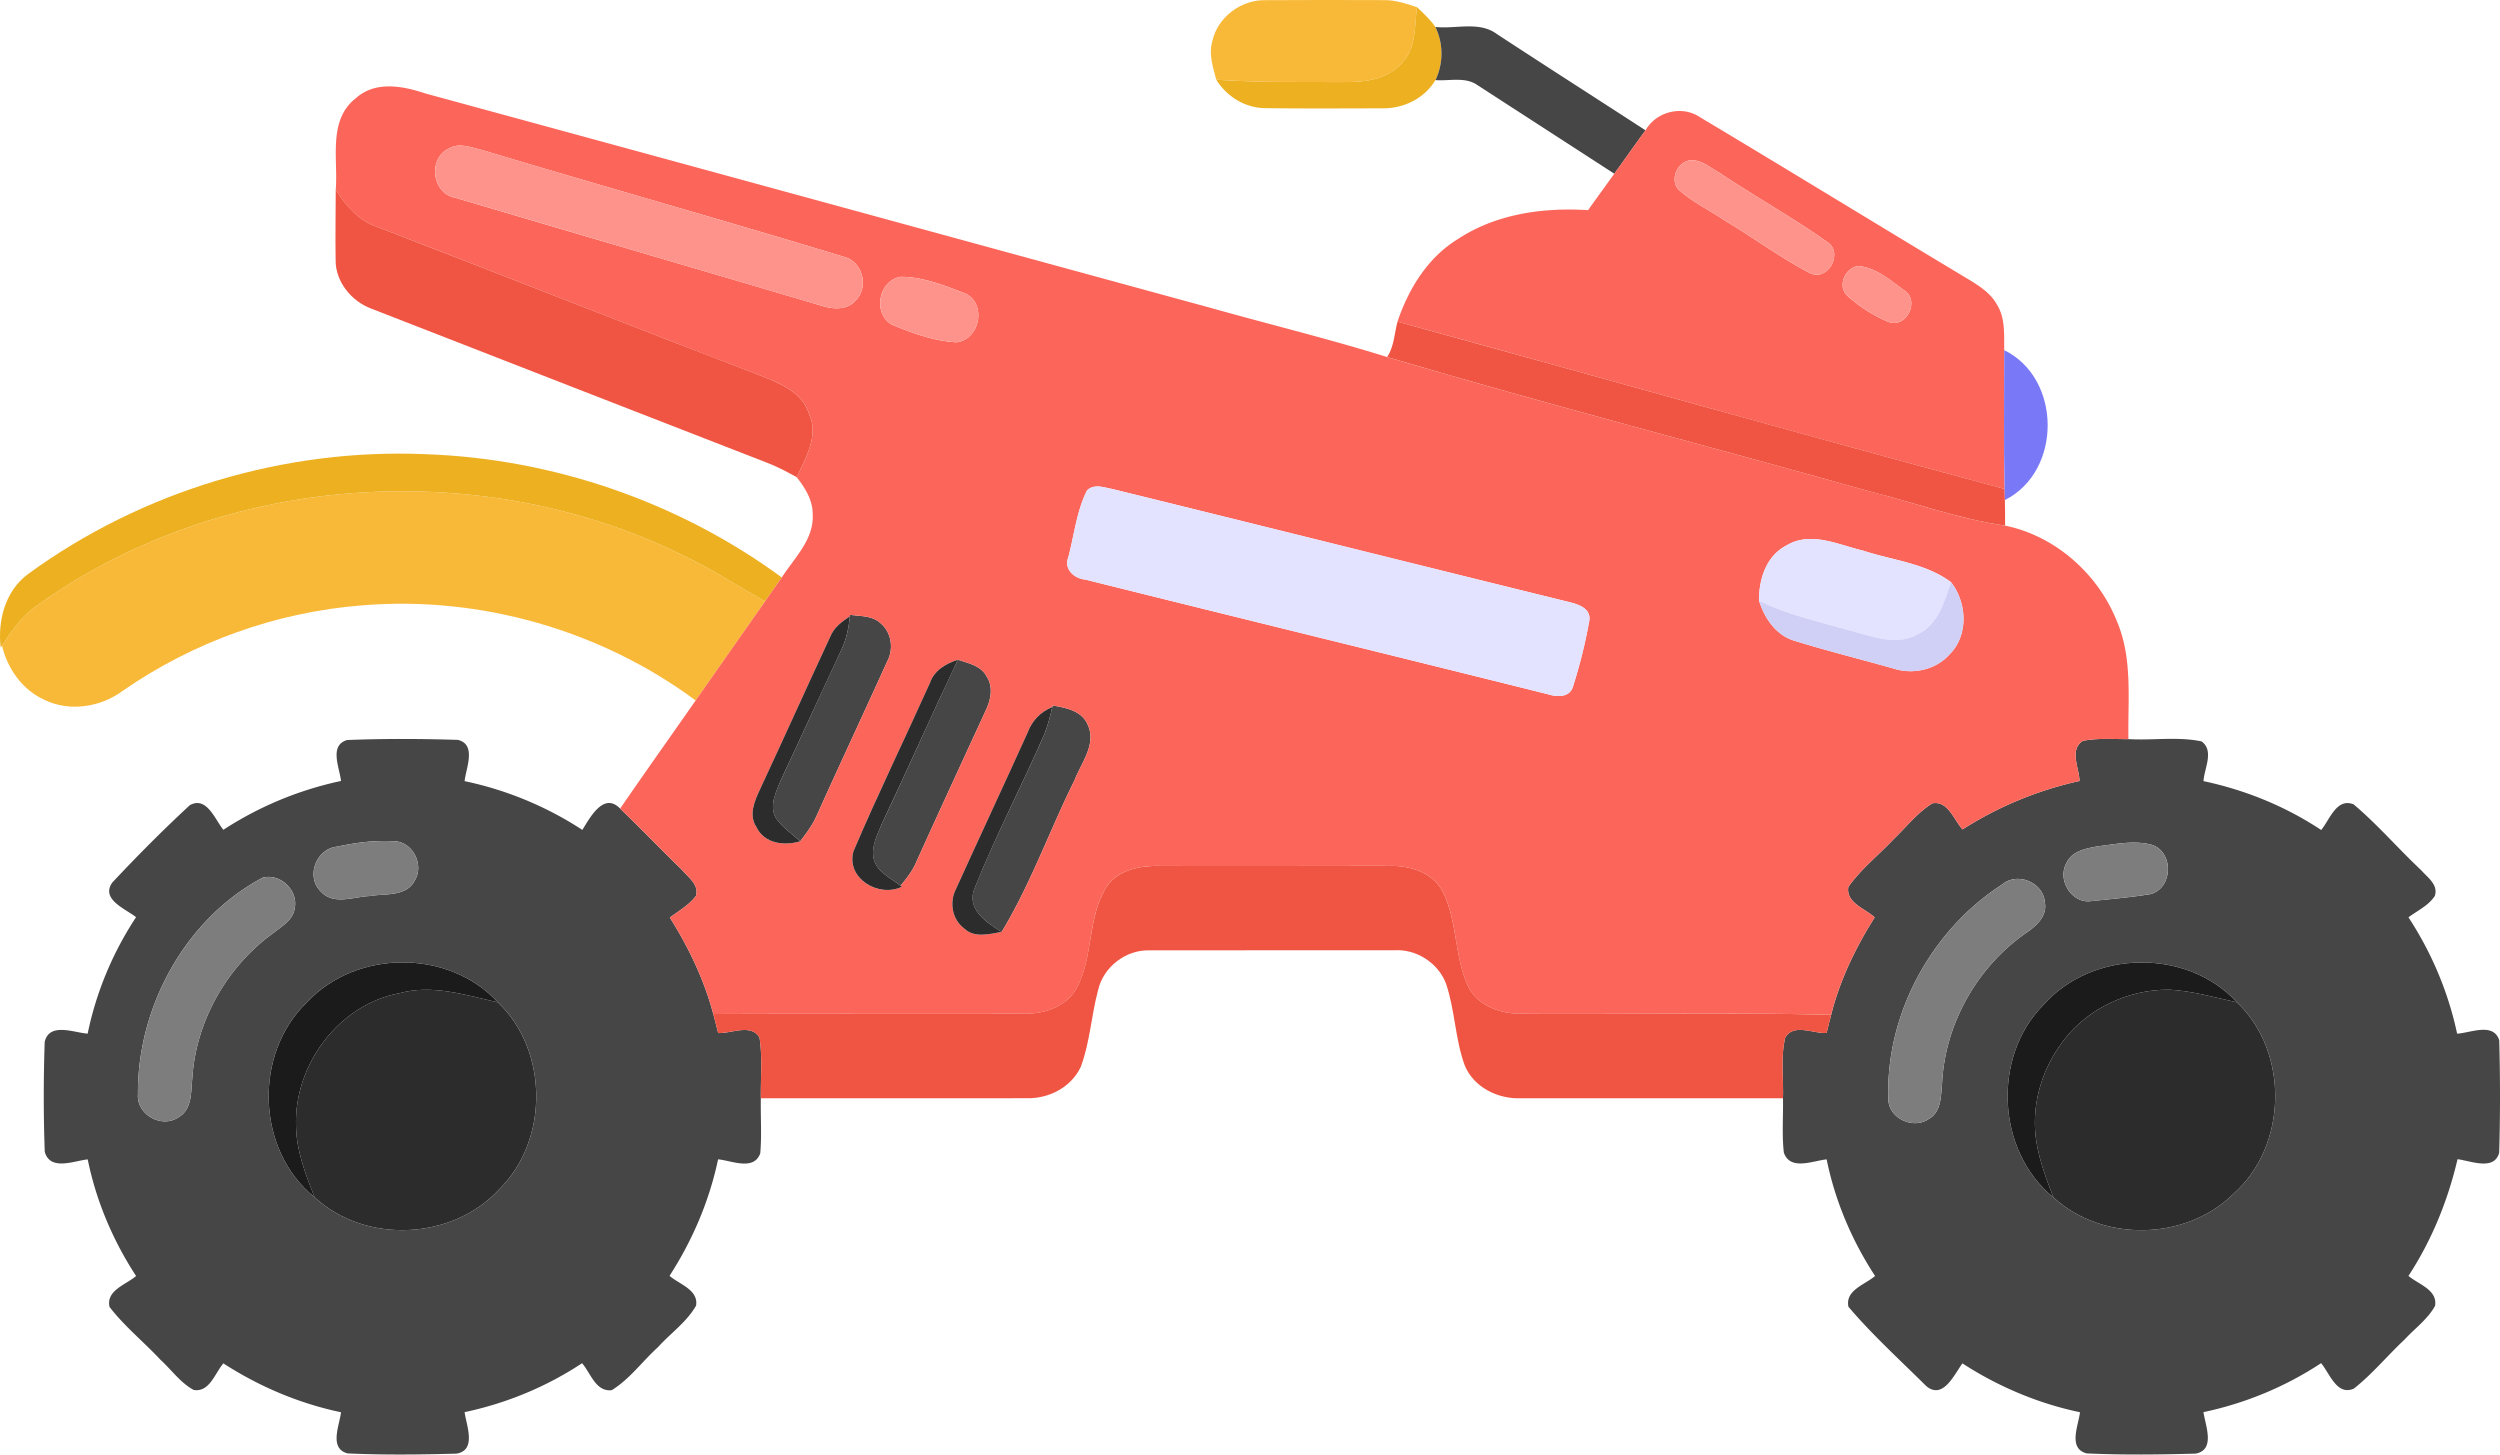 <svg xmlns="http://www.w3.org/2000/svg" width="626.828" height="364.692" viewBox="0 0 470.121 273.519"><g fill="#f9b938"><path d="M227.966 7.791c.97-4.57 5.46-7.9 10.09-7.76 7.38-.05 14.76-.03 22.15-.01 2.16-.04 4.23.67 6.26 1.33-.48 3.62-.11 7.92-3.01 10.66-2.59 2.89-6.68 3.44-10.35 3.42-8.13-.04-16.27.12-24.39-.44-.61-2.34-1.45-4.78-.75-7.2zM6.536 114.171c34.58-25.06 82.86-28.62 121.18-10.09 5.61 2.59 10.79 5.97 16.15 9.02-4.36 6.2-8.7 12.41-13.05 18.62-17.88-13.24-40.6-19.73-62.76-17.88-16.07 1.26-31.75 6.88-44.98 16.07-4.18 3.09-10 4-14.75 1.68-4.13-1.87-6.93-5.85-7.95-10.19 1.74-2.65 3.56-5.33 6.16-7.23z"></path></g><g fill="#ecb021"><path d="M266.466 1.351c1.22 1.17 2.49 2.32 3.46 3.72 1.51 3.15 1.52 6.83.01 9.99-2.05 3.43-5.94 5.35-9.89 5.31-7.31.01-14.62.07-21.93-.03-3.86.03-7.39-2.11-9.4-5.35 8.12.56 16.26.4 24.39.44 3.67.02 7.76-.53 10.35-3.42 2.9-2.74 2.53-7.04 3.01-10.66zM5.286 107.941c21.42-15.64 48.26-23.68 74.75-22.53 23.97.83 47.64 8.99 66.98 23.18-1.05 1.5-2.1 3-3.15 4.51-5.36-3.05-10.54-6.43-16.15-9.02-38.32-18.53-86.6-14.97-121.18 10.09-2.6 1.9-4.42 4.58-6.16 7.23l-.25.37c-.59-5.1.86-10.66 5.16-13.83z"></path></g><g fill="#474646"><path d="M269.926 5.071c3.8.42 8.21-1.13 11.53 1.31 9.29 6.09 18.66 12.08 27.98 18.13-1.99 2.7-3.9 5.45-5.87 8.16-8.59-5.57-17.18-11.12-25.76-16.68-2.3-1.6-5.28-.72-7.87-.93 1.51-3.16 1.5-6.84-.01-9.99zM159.856 115.611c1.95.29 4.2.13 5.74 1.6 2.11 1.75 2.49 4.91 1.2 7.26-4.37 9.65-8.87 19.25-13.22 28.91-.77 1.76-1.93 3.3-3.09 4.82-1.57-1.38-3.32-2.61-4.56-4.32-1.38-2.36.05-5.03.95-7.27 3.85-8.19 7.6-16.43 11.44-24.63.9-1.92 1.28-4.01 1.51-6.1zM180.136 124.051c1.98.69 4.37 1.13 5.42 3.2 1.32 2.03.71 4.51-.27 6.53-4.34 9.42-8.69 18.84-12.97 28.29-.69 1.68-1.83 3.11-2.97 4.5-1.84-1.47-4.46-2.58-5.05-5.09-.53-2.39.77-4.66 1.64-6.8 4.82-10.17 9.35-20.47 14.2-30.63zM197.946 132.661c2.48.44 5.47.97 6.58 3.59 1.74 3.65-1.18 7.15-2.45 10.45-4.7 9.44-8.24 19.51-13.71 28.54-2.9-1.75-6.83-4.41-5.02-8.38 3.92-9.78 8.83-19.16 13.05-28.82.65-1.64 1.09-3.35 1.48-5.07zM65.276 139.161c6.92-.28 13.89-.24 20.82-.03 3.57.87 1.53 5.3 1.27 7.76a64.86 64.86 0 0 1 22.14 9.17c1.46-2.31 4-7.19 7.11-4.01 3.94 3.8 7.74 7.76 11.67 11.57 1.17 1.4 3.22 2.77 2.58 4.86-1.29 1.72-3.21 2.8-4.91 4.06 3.55 5.63 6.46 11.69 8.17 18.14.32 1.19.62 2.38.93 3.58 2.48.11 6.2-1.82 7.77.86.58 3.77.19 7.61.25 11.41-.07 3.45.19 6.91-.11 10.35-1.2 3.35-5.4 1.36-7.93 1.13-1.64 7.8-4.81 15.22-9.13 21.91 1.82 1.59 5.48 2.61 4.99 5.6-1.75 3.09-4.82 5.2-7.17 7.82-2.93 2.64-5.3 6-8.69 8.08-3.01.36-3.97-3.25-5.58-5.07-6.7 4.43-14.23 7.54-22.09 9.2.34 2.49 2.3 7.14-1.5 7.8-6.82.19-13.68.27-20.49-.04-3.55-.92-1.54-5.25-1.25-7.74-7.87-1.65-15.37-4.83-22.12-9.19-1.58 1.81-2.61 5.52-5.6 4.99-2.48-1.35-4.16-3.78-6.22-5.66-3.14-3.37-6.78-6.29-9.59-9.95-.68-3.13 3.11-4.18 5-5.81-4.36-6.67-7.51-14.11-9.1-21.93-2.62.27-7.04 2.23-8.08-1.42-.25-6.88-.24-13.81-.01-20.69.91-3.72 5.48-1.72 8.08-1.54 1.6-7.8 4.72-15.25 9.1-21.9-1.99-1.58-6.68-3.34-4.48-6.5 4.69-5 9.55-9.9 14.59-14.56 3.18-1.76 4.73 2.7 6.31 4.63a65.547 65.547 0 0 1 22.12-9.18c-.26-2.47-2.29-6.7 1.15-7.7m-1.88 20.05c-3.92.37-5.94 5.59-3.11 8.4 2.4 2.69 6.18 1.02 9.22.89 2.92-.51 6.94.19 8.52-2.98 1.78-2.93-.46-7.31-3.96-7.33-3.58-.2-7.18.26-10.67 1.02m-14.02 5.84c-14.54 7.73-23.57 24.35-23.44 40.69-.31 3.83 4.46 6.53 7.61 4.37 2.64-1.47 2.34-4.8 2.62-7.36.69-10.86 6.63-21.21 15.5-27.48 1.52-1.22 3.48-2.36 3.76-4.49.69-3.37-2.74-6.62-6.05-5.73m8.39 23.4c-10.15 9.67-9.57 27.85 1.38 36.68 9.54 8.86 25.98 8.09 34.76-1.52 9.36-9.25 9.21-26.13-.27-35.11-9.21-10.06-26.6-9.97-35.87-.05zM391.706 139.311c2.81-.55 5.7-.3 8.54-.32 4.57.27 9.27-.51 13.76.43 2.42 1.8.49 5.07.36 7.47 7.87 1.67 15.42 4.74 22.13 9.19 1.59-1.91 2.91-6.14 6.11-4.81 4.5 3.79 8.36 8.31 12.66 12.34 1.2 1.38 3.29 2.73 2.6 4.86-1.17 1.83-3.27 2.76-4.96 4.03 4.36 6.66 7.5 14.09 9.15 21.88 2.53-.14 6.81-2.17 7.92 1.23.19 7.04.2 14.11-.01 21.14-.9 3.5-5.41 1.52-7.83 1.24-1.82 7.77-4.85 15.25-9.23 21.94 1.84 1.58 5.52 2.61 5 5.64-1.38 2.51-3.8 4.23-5.71 6.31-3.24 3.03-6.07 6.49-9.55 9.24-3.21 1.44-4.56-2.88-6.17-4.78-6.71 4.43-14.25 7.55-22.12 9.21.37 2.55 2.3 7.1-1.47 7.8-6.82.19-13.67.27-20.48-.04-3.58-.91-1.56-5.23-1.27-7.74-7.87-1.65-15.37-4.82-22.11-9.19-1.54 2.1-3.65 6.91-6.8 4.27-4.93-4.9-10.13-9.61-14.63-14.91-.66-3.12 3.11-4.16 5.01-5.79-4.36-6.67-7.52-14.11-9.11-21.93-2.59.25-6.87 2.2-8.05-1.29-.38-3.39-.09-6.8-.16-10.2.13-3.79-.47-7.69.42-11.4 1.56-2.75 5.3-.73 7.78-.88.28-1.14.57-2.28.86-3.42 1.64-6.53 4.6-12.64 8.18-18.31-1.81-1.7-5.44-2.73-4.95-5.74 2.41-3.4 5.72-6 8.55-9.01 2.38-2.27 4.43-4.97 7.26-6.71 2.96-.52 4.03 3.14 5.67 4.91 6.73-4.31 14.19-7.38 22-9.11-.07-2.44-1.99-5.91.65-7.55m2.75 19.84c-2.21.41-4.88.87-5.88 3.18-1.74 3.09.93 7.54 4.53 7.14 3.78-.4 7.59-.72 11.34-1.34 4.1-1.17 4.36-7.59.44-9.19-3.38-1.02-7-.19-10.43.21m-17.95 7.17c-13.41 8.64-21.98 24.49-21.41 40.49.15 3.57 4.78 5.64 7.65 3.58 2.37-1.36 2.22-4.33 2.46-6.67.55-11.14 6.56-21.84 15.7-28.21 1.93-1.32 4.12-3.16 3.63-5.81-.28-3.75-5.13-5.8-8.03-3.38m7.79 22.62c-9.7 9.79-8.86 27.5 1.85 36.23 9.22 8.45 24.85 8.17 33.78-.61 10.29-9.02 10.58-26.74.73-36.07-9.39-10.23-27.18-9.9-36.36.45z"></path></g><g fill="#fc6559"><path d="M66.936 18.451c3.67-3.3 8.86-2.28 13.11-.86 49.28 13.42 98.53 26.91 147.81 40.36 10.99 3.09 22.09 5.79 32.99 9.19 30.06 8.91 60.45 16.73 90.64 25.24 8.52 2.15 16.84 5.2 25.57 6.46 9.37 1.92 17.38 8.98 20.94 17.79 3.09 7.05 2.12 14.89 2.25 22.36-2.84.02-5.73-.23-8.54.32-2.64 1.64-.72 5.11-.65 7.55-7.81 1.73-15.27 4.8-22 9.11-1.64-1.77-2.71-5.43-5.67-4.91-2.83 1.74-4.88 4.44-7.26 6.71-2.83 3.01-6.14 5.61-8.55 9.01-.49 3.01 3.14 4.04 4.95 5.74-3.58 5.67-6.54 11.78-8.18 18.31-19.42-.48-38.86-.06-58.29-.2-3.79.03-7.98-1.39-9.86-4.89-2.78-5.72-2.04-12.49-4.94-18.16-1.96-3.63-6.28-4.87-10.15-4.75-14.34-.01-28.69.06-43.03 0-3.63-.06-7.77.68-9.96 3.89-3.71 5.8-2.43 13.33-5.74 19.28-2.1 3.52-6.36 4.75-10.24 4.63-19.34.03-38.67-.03-58.01.05-1.71-6.45-4.62-12.51-8.17-18.14 1.7-1.26 3.62-2.34 4.91-4.06.64-2.09-1.41-3.46-2.58-4.86-3.93-3.81-7.73-7.77-11.67-11.57 4.68-6.82 9.48-13.55 14.2-20.33 4.35-6.21 8.69-12.42 13.05-18.62 1.05-1.51 2.1-3.01 3.15-4.51 2.37-3.7 6.11-7.18 5.81-11.94.01-2.64-1.45-4.91-3-6.92 1.69-3.68 4.23-7.83 2.3-11.94-1.27-4-5.42-5.69-8.98-7.11-24.08-9.21-48.04-18.71-72.1-27.97-3.53-1.14-5.99-4-7.91-7.03.47-5.78-1.52-13.1 3.8-17.23m17.42 9.5c-3.97 1.94-3.09 8.49 1.31 9.25 22.9 6.79 45.83 13.49 68.73 20.26 2.16.71 4.87.94 6.51-.96 2.55-2.5 1.32-7.32-2.17-8.2-22.6-6.89-45.37-13.26-68-20.07-2.06-.47-4.38-1.5-6.38-.28m85 24.1c-4.16.69-5.31 6.94-1.62 9.01 3.83 1.59 7.9 3.06 12.07 3.31 4.39-.43 5.79-7.05 1.88-9.12-3.93-1.51-8.08-3.21-12.33-3.2m35.06 40.17c-1.97 3.89-2.41 8.39-3.53 12.59-.88 2.22 1.15 4.01 3.21 4.18 29 7.24 58.03 14.33 87.02 21.57 1.56.5 3.86.65 4.6-1.21a94.49 94.49 0 0 0 3.17-12.74c.26-2.42-2.46-3.07-4.27-3.51-28.49-7.01-56.94-14.14-85.43-21.14-1.57-.28-3.43-1.05-4.77.26m131.57 10.33c-3.85 1.96-5.27 6.39-5.19 10.46 1.02 3.23 3.13 6.37 6.5 7.44 6.2 1.93 12.51 3.49 18.75 5.26 3.6 1.18 7.87.29 10.46-2.54 3.72-3.59 3.44-9.78.38-13.69-4.82-3.59-11-4.11-16.55-5.94-4.63-1.08-9.79-3.71-14.35-.99m-176.13 13.06l-.03.27c-1.51 1.01-3.04 2.13-3.72 3.89-4.43 9.54-8.75 19.14-13.19 28.67-1.02 2.2-2.18 4.78-.68 7.07 1.47 3.15 5.26 3.6 8.25 2.69 1.16-1.52 2.32-3.06 3.09-4.82 4.35-9.66 8.85-19.26 13.22-28.91 1.29-2.35.91-5.51-1.2-7.26-1.54-1.47-3.79-1.31-5.74-1.6m15.01 12.83c-4.75 10.56-9.84 20.98-14.37 31.63-1.45 5.08 4.71 8.8 9.11 6.68l-.26-.18c1.14-1.39 2.28-2.82 2.97-4.5 4.28-9.45 8.63-18.87 12.97-28.29.98-2.02 1.59-4.5.27-6.53-1.05-2.07-3.44-2.51-5.42-3.2-2.27.75-4.46 2-5.27 4.39m23.08 4.22l-.07.31c-2.21.87-3.82 2.57-4.63 4.78-4.47 9.88-9.07 19.71-13.55 29.58-1.19 2.44-.62 5.59 1.6 7.25 1.93 1.88 4.74 1.06 7.07.66 5.47-9.03 9.01-19.1 13.71-28.54 1.27-3.3 4.19-6.8 2.45-10.45-1.11-2.62-4.1-3.15-6.58-3.59zM309.436 24.511c1.99-3.51 6.83-4.76 10.21-2.49 16.91 10.1 33.69 20.42 50.58 30.54 2.03 1.24 4.16 2.6 5.32 4.76 1.58 2.55 1.3 5.66 1.35 8.53 0 8.7-.13 17.4.07 26.09-38.13-10.23-76.1-21.01-114.17-31.45 2.09-6.2 5.71-12.11 11.42-15.57 7.15-4.71 16.01-5.94 24.42-5.4 1.63-2.29 3.28-4.57 4.93-6.85 1.97-2.71 3.88-5.46 5.87-8.16m8.05 5.7c-2.35.58-3.58 4.06-1.56 5.69 2.57 2.2 5.64 3.71 8.45 5.58 5.37 3.23 10.44 6.99 16 9.89 3.47 1.65 6.44-4.04 3.1-5.96-6.52-4.62-13.54-8.51-20.18-12.96-1.8-.96-3.64-2.7-5.81-2.24m31.92 19.82c-2.42.31-3.9 3.67-2.12 5.49 2.3 2.12 5.02 3.85 7.92 5.05 3.33 1.15 5.85-3.99 2.94-5.94-2.63-1.88-5.42-4.39-8.74-4.6z"></path></g><g fill="#fd938a"><path d="M84.356 27.951c2-1.22 4.32-.19 6.38.28 22.63 6.81 45.4 13.18 68 20.07 3.49.88 4.72 5.7 2.17 8.2-1.64 1.9-4.35 1.67-6.51.96-22.9-6.77-45.83-13.47-68.73-20.26-4.4-.76-5.28-7.31-1.31-9.25zM317.486 30.211c2.17-.46 4.01 1.28 5.81 2.24 6.64 4.45 13.66 8.34 20.18 12.96 3.34 1.92.37 7.61-3.1 5.96-5.56-2.9-10.63-6.66-16-9.89-2.81-1.87-5.88-3.38-8.45-5.58-2.02-1.63-.79-5.11 1.56-5.69zM349.406 50.031c3.32.21 6.11 2.72 8.74 4.6 2.91 1.95.39 7.09-2.94 5.94-2.9-1.2-5.62-2.93-7.92-5.05-1.78-1.82-.3-5.18 2.12-5.49zM169.356 52.051c4.25-.01 8.4 1.69 12.33 3.2 3.91 2.07 2.51 8.69-1.88 9.12-4.17-.25-8.24-1.72-12.07-3.31-3.69-2.07-2.54-8.32 1.62-9.01z"></path></g><g fill="#f05543"><path d="M63.136 35.681c1.92 3.03 4.38 5.89 7.91 7.03 24.06 9.26 48.02 18.76 72.1 27.97 3.56 1.42 7.71 3.11 8.98 7.11 1.93 4.11-.61 8.26-2.3 11.94-1.68-.92-3.38-1.83-5.16-2.55-24.96-9.69-49.91-19.44-74.86-29.15-3.73-1.39-6.75-5.09-6.69-9.16-.08-4.4.02-8.8.02-13.19zM260.846 67.141c1.32-1.97 1.36-4.42 1.95-6.65 38.07 10.44 76.04 21.22 114.17 31.45.01.53.04 1.57.05 2.09.04 1.6.04 3.2.04 4.81-8.73-1.26-17.05-4.31-25.57-6.46-30.19-8.51-60.58-16.33-90.64-25.24zM208.116 166.721c2.19-3.21 6.33-3.95 9.96-3.89 14.34.06 28.69-.01 43.03 0 3.87-.12 8.19 1.12 10.15 4.75 2.9 5.67 2.16 12.44 4.94 18.16 1.88 3.5 6.07 4.92 9.86 4.89 19.43.14 38.87-.28 58.29.2-.29 1.14-.58 2.28-.86 3.42-2.48.15-6.22-1.87-7.78.88-.89 3.71-.29 7.61-.42 11.4-16.42 0-32.85.01-49.27 0-4.33.17-8.91-2.06-10.59-6.22-1.8-4.94-1.81-10.35-3.5-15.32-1.45-3.92-5.63-6.59-9.8-6.29-15.36.02-30.73-.02-46.09.01-4.43-.08-8.61 3.21-9.56 7.55-1.26 4.73-1.51 9.73-3.23 14.34-1.77 3.84-6 6.02-10.13 5.92-16.68.03-33.36 0-50.04.01-.06-3.8.33-7.64-.25-11.41-1.57-2.68-5.29-.75-7.77-.86-.31-1.2-.61-2.39-.93-3.58 19.34-.08 38.67-.02 58.01-.05 3.88.12 8.14-1.11 10.24-4.63 3.31-5.95 2.03-13.48 5.74-19.28z"></path></g><path fill="#7979f7" d="M376.896 65.851c10.84 5.31 10.89 22.78.12 28.18-.01-.52-.04-1.56-.05-2.09-.2-8.69-.07-17.39-.07-26.09z"></path><g fill="#e4e3ff"><path d="M204.416 92.221c1.34-1.31 3.2-.54 4.77-.26 28.49 7 56.94 14.13 85.43 21.14 1.81.44 4.53 1.09 4.27 3.51a94.49 94.49 0 0 1-3.17 12.74c-.74 1.86-3.04 1.71-4.6 1.21-28.99-7.24-58.02-14.33-87.02-21.57-2.06-.17-4.09-1.96-3.21-4.18 1.12-4.2 1.56-8.7 3.53-12.59zM335.986 102.551c4.56-2.72 9.72-.09 14.35.99 5.55 1.83 11.73 2.35 16.55 5.94-1.26 3.64-2.42 7.97-6.22 9.78-4.18 2.38-8.95.26-13.18-.81-5.64-1.57-11.38-2.91-16.69-5.44-.08-4.07 1.34-8.5 5.19-10.46z"></path></g><path fill="#d0d0f7" d="M366.886 109.481c3.06 3.91 3.34 10.1-.38 13.69-2.59 2.83-6.86 3.72-10.46 2.54-6.24-1.77-12.55-3.33-18.75-5.26-3.37-1.07-5.48-4.21-6.5-7.44 5.31 2.53 11.05 3.87 16.69 5.44 4.23 1.07 9 3.19 13.18.81 3.8-1.81 4.96-6.14 6.22-9.78z"></path><g fill="#2d2c2c"><path d="M156.106 119.771c.68-1.76 2.21-2.88 3.72-3.89-.23 2.09-.61 4.18-1.51 6.1-3.84 8.2-7.59 16.44-11.44 24.63-.9 2.24-2.33 4.91-.95 7.27 1.24 1.71 2.99 2.94 4.56 4.32-2.99.91-6.78.46-8.25-2.69-1.5-2.29-.34-4.87.68-7.07 4.44-9.53 8.76-19.13 13.19-28.67zM174.866 128.441c.81-2.39 3-3.64 5.27-4.39-4.85 10.16-9.38 20.46-14.2 30.63-.87 2.14-2.17 4.41-1.64 6.8.59 2.51 3.21 3.62 5.05 5.09l.26.18c-4.4 2.12-10.56-1.6-9.11-6.68 4.53-10.65 9.62-21.07 14.37-31.63zM193.246 137.751c.81-2.21 2.42-3.91 4.63-4.78-.39 1.72-.83 3.43-1.48 5.07-4.22 9.66-9.13 19.04-13.05 28.82-1.81 3.97 2.12 6.63 5.02 8.38-2.33.4-5.14 1.22-7.07-.66-2.22-1.66-2.79-4.81-1.6-7.25 4.48-9.87 9.08-19.7 13.55-29.58zM75.116 186.771c6.2-1.72 12.47.37 18.52 1.73 9.48 8.98 9.63 25.86.27 35.11-8.78 9.61-25.22 10.38-34.76 1.52-1.69-4.29-3.41-8.71-3.48-13.38-.39-11.49 8-22.82 19.45-24.98zM387.206 196.821c4.53-6.8 12.73-10.84 20.85-10.71 4.28.26 8.43 1.46 12.6 2.38 9.85 9.33 9.56 27.05-.73 36.07-8.93 8.78-24.56 9.06-33.78.61-1.32-3.38-2.6-6.8-3.2-10.39-1.02-6.25.67-12.78 4.26-17.96z"></path></g><g fill="#7e7d7d"><path d="M63.396 159.211c3.49-.76 7.09-1.22 10.67-1.02 3.5.02 5.74 4.4 3.96 7.33-1.58 3.17-5.6 2.47-8.52 2.98-3.04.13-6.82 1.8-9.22-.89-2.83-2.81-.81-8.03 3.11-8.4zM394.456 159.151c3.43-.4 7.05-1.23 10.43-.21 3.92 1.6 3.66 8.02-.44 9.19-3.75.62-7.56.94-11.34 1.34-3.6.4-6.27-4.05-4.53-7.14 1-2.31 3.67-2.77 5.88-3.18zM49.376 165.051c3.31-.89 6.74 2.36 6.05 5.73-.28 2.13-2.24 3.27-3.76 4.49-8.87 6.27-14.81 16.62-15.5 27.48-.28 2.56.02 5.89-2.62 7.36-3.15 2.16-7.92-.54-7.61-4.37-.13-16.34 8.9-32.96 23.44-40.69zM376.506 166.321c2.9-2.42 7.75-.37 8.03 3.38.49 2.65-1.7 4.49-3.63 5.81-9.14 6.37-15.15 17.07-15.7 28.21-.24 2.34-.09 5.31-2.46 6.67-2.87 2.06-7.5-.01-7.65-3.58-.57-16 8-31.85 21.41-40.49z"></path></g><g fill="#1b1b1b"><path d="M57.766 188.451c9.27-9.92 26.66-10.01 35.87.05-6.05-1.36-12.32-3.45-18.52-1.73-11.45 2.16-19.84 13.49-19.45 24.98.07 4.67 1.79 9.09 3.48 13.38-10.95-8.83-11.53-27.01-1.38-36.68zM384.296 188.941c9.18-10.35 26.97-10.68 36.36-.45-4.17-.92-8.32-2.12-12.6-2.38-8.12-.13-16.32 3.91-20.85 10.71-3.59 5.18-5.28 11.71-4.26 17.96.6 3.59 1.88 7.01 3.2 10.39-10.71-8.73-11.55-26.44-1.85-36.23z"></path></g></svg>